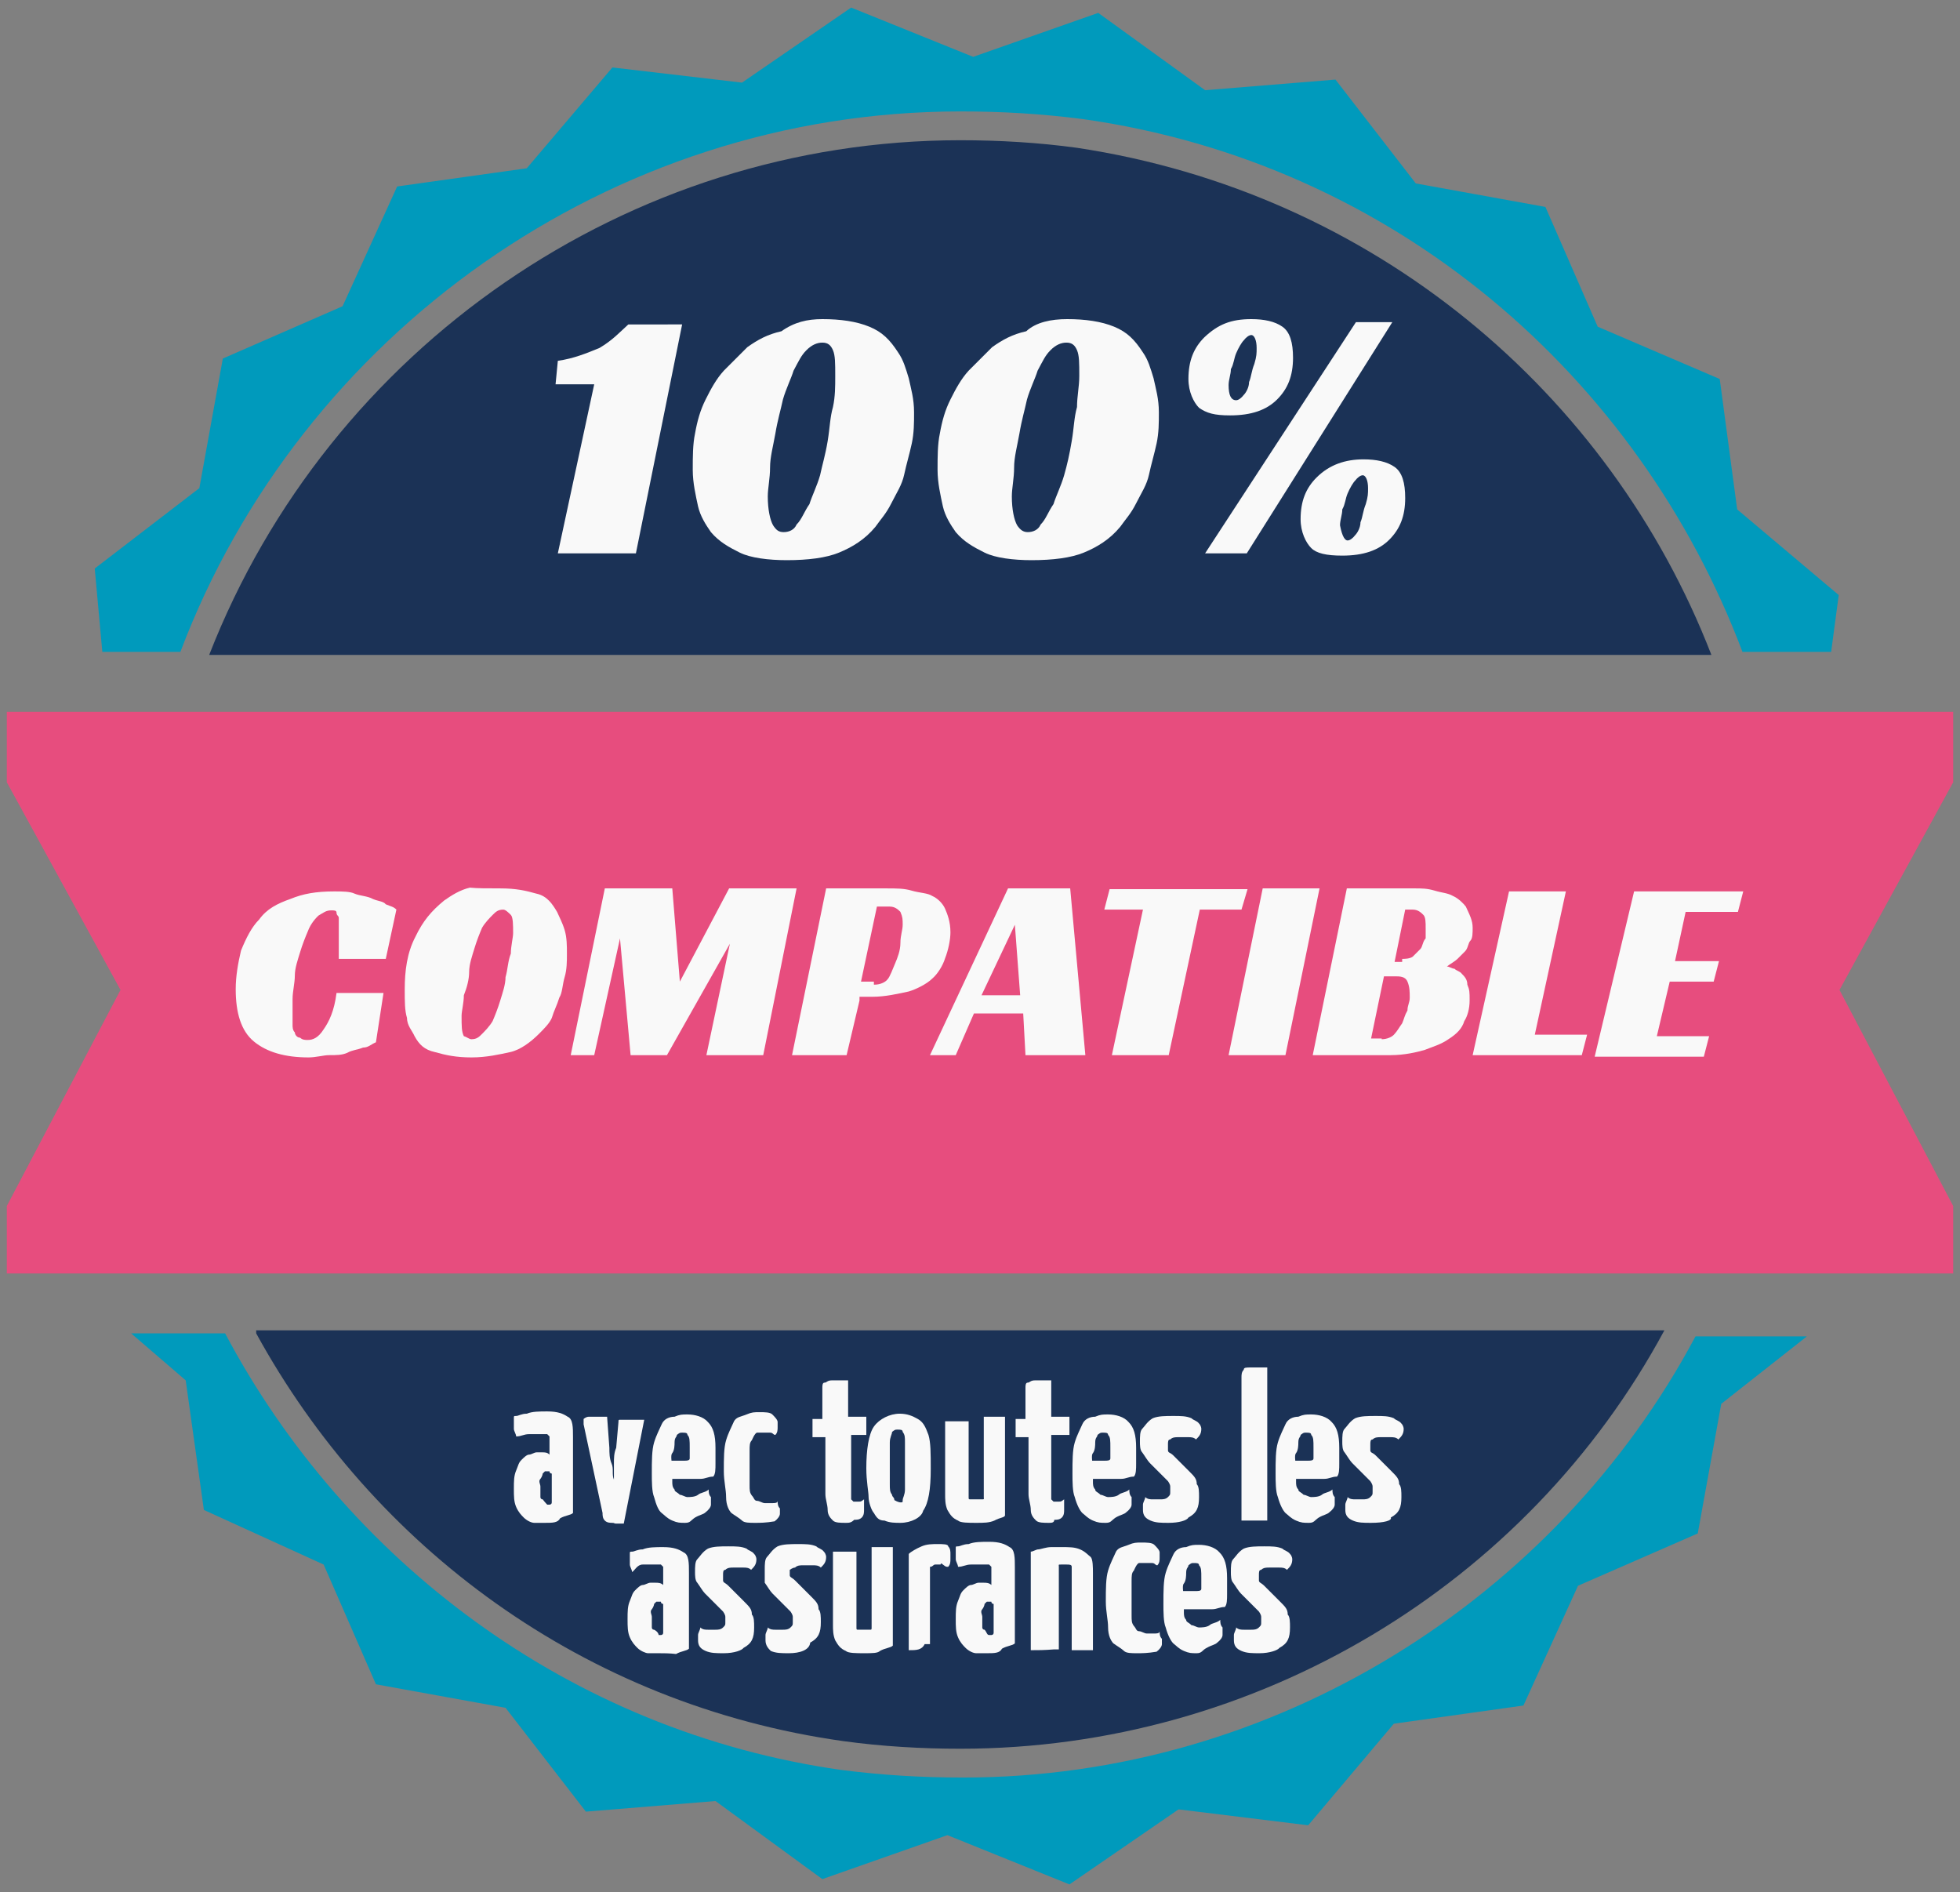 <?xml version="1.0" encoding="utf-8"?>
<!-- Generator: Adobe Illustrator 23.0.6, SVG Export Plug-In . SVG Version: 6.00 Build 0)  -->
<svg version="1.1" id="_x2014_ÎÓÈ_x5F_1" xmlns="http://www.w3.org/2000/svg" xmlns:xlink="http://www.w3.org/1999/xlink"
	 x="0px" y="0px" viewBox="0 0 258.6 249.6" style="enable-background:new 0 0 258.6 249.6;" xml:space="preserve">
<rect x="0" y="0" width="258.6" height="249.6" fill="#808080" stroke="none"/>
<style type="text/css">
	.st0{fill:#E74D7E;}
	.st1{fill:#009ABC;}
	.st2{fill:#1B3256;}
	.st3{fill:#F9F9F9;}
</style>
<polygon class="st0" points="257.7,93.9 129.1,93.9 0.9,93.9 0.9,103.2 15.9,130.6 0.9,159.1 0.9,159.1 0.9,168 129.1,168 
	257.7,168 257.7,159.1 257.7,159.1 242.7,130.6 257.7,103.2 "/>
<path class="st1" d="M126.7,14.7L126.7,14.7c5.5,0,10.6,0.3,16.1,1c41.2,5.8,73.4,34,87.1,70.3h11.7l1-7.5l-13.4-11.3L226.9,50
	l-16.1-6.9l-6.9-15.8l-17.1-3.1l-10.6-13.7L159,11.9L144.9,1.7l-16.5,5.8L112.3,1l-14.4,9.9L80.8,8.9L69.5,22.2l-17.1,2.4l-7.2,15.8
	l-15.8,6.9l-3.1,17.1L12.5,75l1,11h10.3C39.6,44.2,80.4,14.7,126.7,14.7z"/>
<path class="st1" d="M127.1,234.5c-5.5,0-10.6-0.3-16.1-1c-36-5.1-65.5-27.8-81.3-57.6H17.3l7.2,6.2l2.4,17.1l15.8,7.2l6.9,15.8
	l17.1,3.1L77.3,239l17.1-1.4l14.1,10.3l16.5-5.8l16.1,6.5l14.4-9.9l17.1,2.1l11.3-13.4l17.1-2.4l7.2-15.8l15.8-6.9l3.1-17.1
	l11.3-8.9h-14.7C205.3,210.9,168.2,234.5,127.1,234.5z"/>
<g>
	<g>
		<path class="st2" d="M225.8,86.4c-13.4-34.6-44.6-61-83.7-66.9c-5.1-0.7-10.3-1-15.4-1c-43.9,0-83.3,27.4-99.1,67.9h101.5H225.8z"
			/>
		<path class="st2" d="M33.8,175.9c15.4,28.1,43.2,49,77.5,53.8c5.1,0.7,10.3,1,15.4,1c39.1,0,74.8-21.6,92.9-55.2h-90.5H33.8V175.9
			z"/>
	</g>
</g>
<path class="st3" d="M73.6,47.6c2.1-0.3,3.8-1,5.5-1.7c1.7-1,2.7-2.1,3.8-3.1H90L83.9,73H73.6l4.8-22.3h-5.1L73.6,47.6z"/>
<path class="st3" d="M108.5,42.1c2.4,0,4.5,0.3,6.2,1c1.7,0.7,2.7,1.7,3.8,3.4c0.7,1,1,2.1,1.4,3.4c0.3,1.4,0.7,2.7,0.7,4.5
	c0,1.4,0,2.7-0.3,4.1c-0.3,1.4-0.7,2.7-1,4.1c-0.3,1.4-1,2.4-1.7,3.8c-0.7,1.4-1.4,2.1-2.1,3.1c-1.4,1.7-3.1,2.7-4.8,3.4
	c-1.7,0.7-4.1,1-6.9,1c-2.4,0-4.8-0.3-6.2-1s-2.7-1.4-3.8-2.7c-0.7-1-1.4-2.1-1.7-3.4c-0.3-1.4-0.7-3.1-0.7-4.8s0-3.4,0.3-4.8
	c0.3-1.7,0.7-3.1,1.4-4.5s1.4-2.7,2.4-3.8c1-1,2.1-2.1,3.1-3.1c1.4-1,2.7-1.7,4.5-2.1C104.8,42.5,106.5,42.1,108.5,42.1z
	 M103.4,70.2c0.7,0,1.4-0.3,1.7-1c0.7-0.7,1-1.7,1.7-2.7c0.3-1,1-2.4,1.4-3.8c0.3-1.4,0.7-2.7,1-4.5s0.3-3.1,0.7-4.5
	c0.3-1.4,0.3-2.7,0.3-4.1c0-1.7,0-2.7-0.3-3.4c-0.3-0.7-0.7-1-1.4-1s-1.4,0.3-2.1,1c-0.7,0.7-1,1.4-1.7,2.7c-0.3,1-1,2.4-1.4,3.8
	c-0.3,1.4-0.7,2.7-1,4.5c-0.3,1.7-0.7,3.1-0.7,4.5s-0.3,2.7-0.3,3.8c0,1.7,0.3,3.1,0.7,3.8C102.4,69.9,102.7,70.2,103.4,70.2z"/>
<path class="st3" d="M140.8,42.1c2.4,0,4.5,0.3,6.2,1c1.7,0.7,2.7,1.7,3.8,3.4c0.7,1,1,2.1,1.4,3.4c0.3,1.4,0.7,2.7,0.7,4.5
	c0,1.4,0,2.7-0.3,4.1c-0.3,1.4-0.7,2.7-1,4.1c-0.3,1.4-1,2.4-1.7,3.8c-0.7,1.4-1.4,2.1-2.1,3.1c-1.4,1.7-3.1,2.7-4.8,3.4
	c-1.7,0.7-4.1,1-6.9,1c-2.4,0-4.8-0.3-6.2-1c-1.4-0.7-2.7-1.4-3.8-2.7c-0.7-1-1.4-2.1-1.7-3.4c-0.3-1.4-0.7-3.1-0.7-4.8
	s0-3.4,0.3-4.8c0.3-1.7,0.7-3.1,1.4-4.5c0.7-1.4,1.4-2.7,2.4-3.8c1-1,2.1-2.1,3.1-3.1c1.4-1,2.7-1.7,4.5-2.1
	C136.7,42.5,138.7,42.1,140.8,42.1z M135.6,70.2c0.7,0,1.4-0.3,1.7-1c0.7-0.7,1-1.7,1.7-2.7c0.3-1,1-2.4,1.4-3.8s0.7-2.7,1-4.5
	c0.3-1.7,0.3-3.1,0.7-4.5c0-1.4,0.3-2.7,0.3-4.1c0-1.7,0-2.7-0.3-3.4c-0.3-0.7-0.7-1-1.4-1s-1.4,0.3-2.1,1c-0.7,0.7-1,1.4-1.7,2.7
	c-0.3,1-1,2.4-1.4,3.8c-0.3,1.4-0.7,2.7-1,4.5c-0.3,1.7-0.7,3.1-0.7,4.5s-0.3,2.7-0.3,3.8c0,1.7,0.3,3.1,0.7,3.8
	C134.6,69.9,135,70.2,135.6,70.2z"/>
<path class="st3" d="M165.1,42.1c1.7,0,3.1,0.3,4.1,1c1,0.7,1.4,2.1,1.4,4.1c0,2.4-0.7,4.1-2.1,5.5c-1.4,1.4-3.4,2.1-6.2,2.1
	c-2.1,0-3.1-0.3-4.1-1c-0.7-0.7-1.4-2.1-1.4-3.8c0-2.4,0.7-4.1,2.1-5.5C160.7,42.8,162.4,42.1,165.1,42.1z M159,73l19.9-30.5h4.8
	L164.5,73H159z M163.1,52.8c0.3,0,0.7-0.3,1-0.7c0.3-0.3,0.7-1,0.7-1.7c0.3-0.7,0.3-1.4,0.7-2.4c0.3-1,0.3-1.4,0.3-2.1
	c0-1-0.3-1.7-0.7-1.7c-0.3,0-0.7,0.3-1,0.7c-0.3,0.3-0.7,1-1,1.7c-0.3,0.7-0.3,1.4-0.7,2.1c0,0.7-0.3,1.4-0.3,2.1
	C162.1,52.1,162.4,52.8,163.1,52.8z M179.9,60.6c1.7,0,3.1,0.3,4.1,1c1,0.7,1.4,2.1,1.4,4.1c0,2.4-0.7,4.1-2.1,5.5
	c-1.4,1.4-3.4,2.1-6.2,2.1c-2.1,0-3.4-0.3-4.1-1c-0.7-0.7-1.4-2.1-1.4-3.8c0-2.4,0.7-4.1,2.1-5.5C175.4,61.3,177.5,60.6,179.9,60.6z
	 M177.8,71.3c0.3,0,0.7-0.3,1-0.7c0.3-0.3,0.7-1,0.7-1.7c0.3-0.7,0.3-1.4,0.7-2.4c0.3-1,0.3-1.4,0.3-2.1c0-1-0.3-1.7-0.7-1.7
	c-0.3,0-0.7,0.3-1,0.7c-0.3,0.3-0.7,1-1,1.7c-0.3,0.7-0.3,1.4-0.7,2.1c0,0.7-0.3,1.4-0.3,2.1C177.1,70.9,177.5,71.3,177.8,71.3z"/>
<path class="st3" d="M49.6,137.5c-0.7,0.3-1,0.7-1.7,0.7c-0.7,0.3-1.4,0.3-2.1,0.7c-0.7,0.3-1.4,0.3-2.4,0.3c-0.7,0-1.7,0.3-2.7,0.3
	c-3.1,0-5.5-0.7-7.2-2.1c-1.7-1.4-2.4-3.8-2.4-6.9c0-1.7,0.3-3.4,0.7-5.1c0.7-1.7,1.4-3.1,2.4-4.1c1-1.4,2.4-2.1,4.1-2.7
	c1.7-0.7,3.4-1,5.8-1c1,0,2.1,0,2.7,0.3c0.7,0.3,1.7,0.3,2.4,0.7c0.7,0.3,1.4,0.3,1.7,0.7c0.7,0.3,1,0.3,1.4,0.7l-1.4,6.5h-6.2
	c0-0.3,0-0.7,0-1s0-0.7,0-1s0-0.7,0-1s0-0.7,0-1s0-0.3,0-0.7c0-0.3,0-0.3,0-0.7c0-0.3-0.3-0.3-0.3-0.7c0-0.3-0.3-0.3-0.7-0.3
	c-0.7,0-1,0.3-1.7,0.7c-0.3,0.3-1,1-1.4,2.1c-0.3,0.7-0.7,1.7-1,2.7s-0.7,2.1-0.7,3.1s-0.3,2.1-0.3,3.1c0,1,0,2.1,0,2.7
	c0,0.3,0,0.3,0,0.7c0,0.3,0,0.7,0.3,1c0,0.3,0.3,0.7,0.7,0.7c0.3,0.3,0.7,0.3,1,0.3c0.7,0,1.4-0.3,2.1-1.4c0.7-1,1.4-2.4,1.7-4.8
	h6.2L49.6,137.5z"/>
<path class="st3" d="M66,117.2c2.1,0,3.4,0.3,4.8,0.7c1.4,0.3,2.1,1.4,2.7,2.4c0.3,0.7,0.7,1.4,1,2.4s0.3,2.1,0.3,3.1
	c0,1,0,2.1-0.3,3.1c-0.3,1-0.3,2.1-0.7,2.7c-0.3,1-0.7,1.7-1,2.7c-0.3,0.7-1,1.4-1.7,2.1c-1,1-2.4,2.1-3.8,2.4
	c-1.4,0.3-3.1,0.7-5.1,0.7s-3.4-0.3-4.8-0.7c-1.4-0.3-2.1-1-2.7-2.1c-0.3-0.7-1-1.4-1-2.4c-0.3-1-0.3-2.1-0.3-3.8
	c0-2.4,0.3-4.8,1.4-6.9c1-2.1,2.1-3.4,3.8-4.8c1-0.7,2.1-1.4,3.4-1.7C62.9,117.2,64.3,117.2,66,117.2z M62.2,137.1
	c0.7,0,1-0.3,1.4-0.7c0.3-0.3,1-1,1.4-1.7c0.3-0.7,0.7-1.7,1-2.7s0.7-2.1,0.7-3.1c0.3-1,0.3-2.1,0.7-3.1c0-1,0.3-2.1,0.3-2.7
	c0-1,0-2.1-0.3-2.4c-0.3-0.3-0.7-0.7-1-0.7c-0.7,0-1,0.3-1.4,0.7c-0.3,0.3-1,1-1.4,1.7c-0.3,0.7-0.7,1.7-1,2.7s-0.7,2.1-0.7,3.1
	s-0.3,2.1-0.7,3.1c0,1-0.3,2.1-0.3,2.7c0,1.4,0,2.1,0.3,2.7C61.6,136.8,61.9,137.1,62.2,137.1z"/>
<path class="st3" d="M100.7,139.2h-7.5l3.1-14.7L88,139.2h-4.8l-1.4-15.4l-3.4,15.4h-3.1l4.5-22h8.9l1,12.3l6.5-12.3h8.9
	L100.7,139.2z"/>
<path class="st3" d="M113.4,132l-1.7,7.2h-7.2l4.5-22h7.9c1.4,0,2.4,0,3.4,0.3c1,0.3,2.1,0.3,2.7,0.7c0.7,0.3,1.4,1,1.7,1.7
	c0.3,0.7,0.7,1.7,0.7,3.1c0,1-0.3,2.4-0.7,3.4c-0.3,1-1,2.1-1.7,2.7c-0.7,0.7-2.1,1.4-3.1,1.7c-1.4,0.3-3.1,0.7-4.8,0.7h-1.7V132z
	 M115.4,129.9c0.7,0,1.4-0.3,1.7-0.7c0.3-0.3,0.7-1.4,1-2.1c0.3-0.7,0.7-1.7,0.7-2.7s0.3-1.7,0.3-2.4c0-0.7,0-1-0.3-1.7
	c-0.3-0.3-0.7-0.7-1.4-0.7h-1.7l-2.1,9.9h1.7V129.9z"/>
<path class="st3" d="M143.2,139.2h-7.9l-0.3-5.5h-6.5l-2.4,5.5h-3.4l10.3-22h8.2L143.2,139.2z M129.5,131.3h5.1l-0.7-9.3
	L129.5,131.3z"/>
<path class="st3" d="M163.8,120h-5.5l-4.1,19.2h-7.5l4.1-19.2h-5.1l0.7-2.7h18.2L163.8,120z"/>
<path class="st3" d="M169.6,139.2h-7.5l4.5-22h7.5L169.6,139.2z"/>
<path class="st3" d="M194.3,122.4c0,0.7,0,1.4-0.3,1.7c-0.3,0.3-0.3,1-0.7,1.4c-0.3,0.3-0.7,0.7-1,1c-0.3,0.3-1,0.7-1.4,1
	c0.3,0,0.7,0.3,1,0.3c0.3,0.3,0.7,0.3,1,0.7c0.3,0.3,0.7,0.7,0.7,1.4c0.3,0.7,0.3,1,0.3,2.1s-0.3,2.1-0.7,2.7c-0.3,1-1,1.7-2.1,2.4
	c-1,0.7-2.1,1-3.1,1.4c-1,0.3-2.7,0.7-4.5,0.7h-10.3l4.5-22h8.9c1,0,1.7,0,2.7,0.3c1,0.3,1.7,0.3,2.4,0.7c0.7,0.3,1.4,1,1.7,1.4
	C193.9,120.7,194.3,121.4,194.3,122.4z M182.3,137.1c0.7,0,1.4-0.3,1.7-0.7c0.3-0.3,0.7-1,1-1.4c0.3-0.7,0.3-1,0.7-1.7
	c0-0.7,0.3-1,0.3-1.7c0-0.7,0-1.4-0.3-2.1c-0.3-0.7-1-0.7-1.7-0.7h-1.4l-1.7,8.2H182.3z M185,126.5c0.3,0,1,0,1.4-0.3
	c0.3-0.3,0.7-0.7,1-1c0.3-0.3,0.3-1,0.7-1.4c0-0.3,0-1,0-1.4c0-0.7,0-1.4-0.3-1.7c-0.3-0.3-0.7-0.7-1.4-0.7h-1l-1.4,6.9h1V126.5z"/>
<path class="st3" d="M199.1,117.6h7.5l-4.1,18.9h6.9l-0.7,2.7h-14.4L199.1,117.6z"/>
<path class="st3" d="M215.6,117.6H230l-0.7,2.7h-6.9l-1.4,6.5h5.8l-0.7,2.7h-5.8l-1.7,7.2h6.9l-0.7,2.7h-14.4L215.6,117.6z"/>
<path class="st3" d="M71.9,200.9c-0.3,0-1,0-1.4,0s-1-0.3-1.4-0.7c-0.3-0.3-0.7-0.7-1-1.4c-0.3-0.7-0.3-1.4-0.3-2.4
	c0-1,0-1.7,0.3-2.4c0.3-0.7,0.3-1,0.7-1.4c0.3-0.3,0.7-0.7,1-0.7s0.7-0.3,1-0.3s0.3,0,0.7,0s0.7,0,1,0.3c0-0.3,0-0.7,0-1
	c0-0.3,0-0.7,0-0.7c0-0.3,0-0.3,0-0.7l-0.3-0.3c0,0-0.3,0-0.7,0c-0.3,0-1,0-1.7,0c-0.7,0-1,0.3-1.7,0.3c0-0.3-0.3-0.7-0.3-1
	c0-0.3,0-0.7,0-0.7s0-0.3,0-0.7c0-0.3,0-0.3,0.3-0.3s0.7-0.3,1.4-0.3c0.7-0.3,1.7-0.3,2.7-0.3c1.4,0,2.1,0.3,2.7,0.7
	c0.7,0.3,0.7,1.4,0.7,2.7v1.4c0,1,0,2.1,0,3.1s0,2.1,0,3.1c0,1,0,1.7,0,2.4c-0.3,0.3-1,0.3-1.7,0.7
	C73.6,200.9,72.9,200.9,71.9,200.9z M72.2,198.5h0.3c0,0,0.3,0,0.3-0.3c0-0.3,0-0.3,0-1c0-0.7,0-0.7,0-1.4s0-1,0-1.4
	c0,0-0.3,0-0.3-0.3h-0.3h-0.3l-0.3,0.3c0,0,0,0.3-0.3,0.7c-0.3,0.3,0,0.7,0,1c0,0.3,0,0.7,0,0.7c0,0.3,0,0.3,0,0.7
	c0,0,0,0.3,0.3,0.3C71.9,198.2,72.2,198.5,72.2,198.5z"/>
<path class="st3" d="M80.8,200.9c-0.3,0-0.7,0-1-0.3c-0.3-0.3-0.3-0.7-0.3-1L77,187.9c0-0.3,0-0.7,0-0.7s0.3-0.3,0.7-0.3
	c0.3,0,1.4,0,2.4,0l0.3,4.1c0,0.7,0,1.4,0.3,2.1s0,1.4,0.3,2.1c0,0.7,0,1.4,0,2.4l0,0c0-1,0-1.7,0-2.4s0-1.4,0-2.1s0-1.4,0.3-2.1
	l0.3-3.4c0-0.3,0-0.3,0.3-0.3c0,0,0.3,0,0.7,0c0.3,0,1,0,2.4,0l-2.7,13.7c-0.3,0-0.7,0-1,0S81.1,200.9,80.8,200.9z"/>
<path class="st3" d="M90.4,200.9c-0.7,0-1,0-1.7-0.3c-0.7-0.3-1-0.7-1.4-1s-0.7-1-1-2.1c-0.3-0.7-0.3-2.1-0.3-3.1
	c0-1.7,0-3.1,0.3-4.1c0.3-1,0.7-1.7,1-2.4c0.3-0.7,1-1,1.7-1c0.7-0.3,1-0.3,1.7-0.3c1,0,2.1,0.3,2.7,1c0.7,0.7,1,1.7,1,3.4
	c0,0.7,0,1.4,0,2.1c0,0.7,0,1.4-0.3,1.7c-0.7,0-1,0.3-1.7,0.3c-0.7,0-1.4,0-2.1,0c-0.7,0-1.4,0-2.4,0v-2.4c0.7,0,1,0,1.4,0
	c0.3,0,0.7,0,1,0s0.7,0,0.7-0.3c0,0,0-0.3,0-0.7c0-0.3,0-0.7,0-0.7c0-1,0-1.4-0.3-1.7c0-0.3-0.3-0.3-0.7-0.3c-0.3,0-0.3,0-0.7,0.3
	c0,0.3-0.3,0.3-0.3,1c0,0.3,0,1-0.3,1.4c-0.3,0.3,0,1.4,0,2.1c0,0.7,0,1,0,1.7c0,0.3,0,0.7,0.3,1c0,0.3,0.3,0.3,0.7,0.7
	c0.3,0,0.7,0.3,1,0.3s1,0,1.4-0.3c0.3-0.3,1-0.3,1.4-0.7c0,0.3,0,0.7,0.3,1c0,0.3,0,0.7,0,1c0,0.3-0.3,0.7-0.7,1
	c-0.3,0.3-0.7,0.3-1.4,0.7C91.1,200.6,91.1,200.9,90.4,200.9z"/>
<path class="st3" d="M99.6,200.9c-0.7,0-1.4,0-1.7-0.3c-0.3-0.3-1-0.7-1.4-1c-0.3-0.3-0.7-1-0.7-2.1c0-1-0.3-2.1-0.3-3.4
	c0-1.7,0-3.1,0.3-4.1s0.7-1.7,1-2.4s1-0.7,1.7-1c0.7-0.3,1-0.3,1.7-0.3c0.7,0,1.4,0,1.7,0.3c0.3,0.3,0.7,0.7,0.7,1
	c0,0.3,0,0.3,0,0.7c0,0.3,0,0.7-0.3,1c-0.3,0-0.3-0.3-0.7-0.3c-0.3,0-0.7,0-1,0s-0.3,0-0.7,0c-0.3,0-0.7,1-0.7,1
	c-0.3,0.3-0.3,0.7-0.3,1.4s0,1.4,0,2.4c0,0.7,0,1.4,0,2.1s0,1,0.3,1.4c0.3,0.3,0.3,0.7,0.7,0.7c0.3,0,0.7,0.3,1,0.3s0.7,0,1,0
	s0.7,0,0.7-0.3c0,0.3,0,0.7,0.3,1c0,0.3,0,0.3,0,0.7c0,0.3-0.3,0.7-0.7,1C101,200.9,100.3,200.9,99.6,200.9z"/>
<path class="st3" d="M111.6,200.9c-0.7,0-1.4,0-1.7-0.3c-0.3-0.3-0.7-0.7-0.7-1.4s-0.3-1.4-0.3-2.1v-7.5h-1.7c0-0.7,0-1.4,0-1.7
	c0-0.3,0-0.7,0-0.7h0.3h1v-4.1c0-0.3,0-0.7,0.3-0.7s0.3-0.3,1-0.3c0.3,0,1,0,2.1,0v4.8h2.4c0,0.7,0,1.4,0,1.7c0,0.3,0,0.7,0,0.7H114
	h-1.7v7.5c0,0.3,0,0.3,0,0.7c0,0.3,0,0.3,0,0.3l0.3,0.3c0.3,0,0.3,0,0.7,0c0.3,0,0.3,0,0.7-0.3c0,0.3,0,0.3,0,0.7c0,0.3,0,0.7,0,0.7
	c0,0.3,0,0.7-0.3,1c-0.3,0.3-0.7,0.3-1,0.3C112.3,200.9,112,200.9,111.6,200.9z"/>
<path class="st3" d="M118.8,200.9c-0.7,0-1.4,0-2.1-0.3c-0.7,0-1-0.3-1.4-1c-0.3-0.3-0.7-1.4-0.7-2.1s-0.3-2.1-0.3-3.8
	c0-2.4,0.3-4.5,1-5.5c0.7-1,2.1-1.7,3.4-1.7c1,0,1.7,0.3,2.4,0.7s1,1,1.4,2.1c0.3,1,0.3,2.4,0.3,4.5c0,2.7-0.3,4.5-1,5.5
	C121.6,200.2,120.2,200.9,118.8,200.9z M118.8,198.2c0.3,0,0.3,0,0.3-0.3c0-0.3,0.3-0.7,0.3-1.4c0-0.7,0-1.7,0-3.1
	c0-1.4,0-2.4,0-3.1c0-0.7,0-1-0.3-1.4c0-0.3-0.3-0.3-0.7-0.3c-0.3,0-0.3,0-0.7,0.3c0,0.3-0.3,0.7-0.3,1.4c0,0.7,0,1.7,0,3.1
	c0,1,0,2.1,0,2.4c0,0.7,0,1,0.3,1.4c0,0.3,0.3,0.3,0.3,0.7C118.5,198.2,118.8,198.2,118.8,198.2z"/>
<path class="st3" d="M128.8,200.9c-1,0-2.1,0-2.4-0.3c-0.7-0.3-1-0.7-1.4-1.4c-0.3-0.7-0.3-1.4-0.3-2.1v-9.3c0-0.3,0-0.3,0-0.3
	s0.3,0,0.7,0c0.3,0,1.4,0,2.4,0v9.3c0,0.3,0,0.3,0,0.7c0,0.3,0,0.3,0.3,0.3c0.3,0,0.3,0,0.7,0s0.3,0,0.7,0s0.3,0,0.3-0.3v-10.3
	c0-0.3,0-0.3,0-0.3s0.3,0,0.7,0s1,0,2.1,0v13c0,0.3-0.7,0.3-1.4,0.7C130.5,200.9,129.8,200.9,128.8,200.9z"/>
<path class="st3" d="M138.4,200.9c-0.7,0-1.4,0-1.7-0.3c-0.3-0.3-0.7-0.7-0.7-1.4s-0.3-1.4-0.3-2.1v-7.5h-1.7c0-0.7,0-1.4,0-1.7
	c0-0.3,0-0.7,0-0.7h0.3h1v-4.1c0-0.3,0-0.7,0.3-0.7c0.3,0,0.3-0.3,1-0.3c0.3,0,1,0,2.1,0v4.8h2.4c0,0.7,0,1.4,0,1.7
	c0,0.3,0,0.7,0,0.7h-0.3h-2.1v7.5c0,0.3,0,0.3,0,0.7c0,0.3,0,0.3,0,0.3l0.3,0.3c0.3,0,0.3,0,0.7,0c0.3,0,0.3,0,0.7-0.3
	c0,0.3,0,0.3,0,0.7c0,0.3,0,0.7,0,0.7c0,0.3,0,0.7-0.3,1c-0.3,0.3-0.7,0.3-1,0.3C139.1,200.9,138.7,200.9,138.4,200.9z"/>
<path class="st3" d="M145.9,200.9c-0.7,0-1,0-1.7-0.3c-0.7-0.3-1-0.7-1.4-1c-0.3-0.3-0.7-1-1-2.1c-0.3-0.7-0.3-2.1-0.3-3.1
	c0-1.7,0-3.1,0.3-4.1c0.3-1,0.7-1.7,1-2.4c0.3-0.7,1-1,1.7-1c0.7-0.3,1-0.3,1.7-0.3c1,0,2.1,0.3,2.7,1c0.7,0.7,1,1.7,1,3.4
	c0,0.7,0,1.4,0,2.1c0,0.7,0,1.4-0.3,1.7c-0.7,0-1,0.3-1.7,0.3s-1.4,0-2.1,0s-1.4,0-2.4,0v-2.4c0.7,0,1,0,1.4,0c0.3,0,0.7,0,1,0
	c0.3,0,0.7,0,0.7-0.3c0,0,0-0.3,0-0.7c0-0.3,0-0.7,0-0.7c0-1,0-1.4-0.3-1.7c0-0.3-0.3-0.3-0.7-0.3c-0.3,0-0.3,0-0.7,0.3
	c0,0.3-0.3,0.3-0.3,1c0,0.3,0,1-0.3,1.4c-0.3,0.3,0,1.4,0,2.1c0,0.7,0,1,0,1.7c0,0.3,0,0.7,0.3,1c0,0.3,0.3,0.3,0.7,0.7
	c0.3,0,0.7,0.3,1,0.3c0.3,0,1,0,1.4-0.3c0.3-0.3,1-0.3,1.4-0.7c0,0.3,0,0.7,0.3,1c0,0.3,0,0.7,0,1c0,0.3-0.3,0.7-0.7,1
	c-0.3,0.3-0.7,0.3-1.4,0.7C146.6,200.6,146.6,200.9,145.9,200.9z"/>
<path class="st3" d="M154.2,200.9c-1,0-1.7,0-2.4-0.3c-0.7-0.3-1-0.7-1-1.4c0-0.3,0-0.3,0-0.7c0-0.3,0.3-0.7,0.3-1
	c0.3,0.3,0.7,0.3,1,0.3c0.3,0,0.7,0,1,0c0.3,0,0.7,0,1-0.3c0.3-0.3,0.3-0.3,0.3-0.7c0-0.3,0-0.3,0-0.7c0-0.3-0.3-0.7-0.3-0.7
	l-2.4-2.4c-0.3-0.3-0.7-1-1-1.4c-0.3-0.3-0.3-1-0.3-1.4c0-0.7,0-1.4,0.3-1.7c0.3-0.3,0.7-1,1.4-1.4c0.7-0.3,1.7-0.3,2.7-0.3
	s1.7,0,2.4,0.3c0.3,0.3,0.7,0.3,1,0.7c0.3,0.3,0.3,0.7,0.3,0.7c0,0.7-0.3,1-0.7,1.4c-0.3-0.3-0.7-0.3-1-0.3c-0.3,0-0.7,0-1.4,0
	c-0.3,0-0.7,0-1,0.3c-0.3,0-0.3,0.3-0.3,0.7c0,0,0,0.3,0,0.7s0.3,0.3,0.7,0.7l2.1,2.1c0.7,0.7,1,1,1,1.7c0.3,0.3,0.3,1,0.3,1.7
	c0,1.4-0.3,2.1-1.4,2.7C156.6,200.6,155.5,200.9,154.2,200.9z"/>
<path class="st3" d="M163.8,200.6v-18.9c0-0.3,0-0.7,0.3-1c0-0.3,0.3-0.3,1-0.3c0.3,0,1,0,2.1,0v19.9c0,0.3,0,0.3,0,0.3
	s-0.3,0-0.7,0C165.5,200.6,164.8,200.6,163.8,200.6z"/>
<path class="st3" d="M172.7,200.9c-0.7,0-1,0-1.7-0.3c-0.7-0.3-1-0.7-1.4-1c-0.3-0.3-0.7-1-1-2.1c-0.3-0.7-0.3-2.1-0.3-3.1
	c0-1.7,0-3.1,0.3-4.1c0.3-1,0.7-1.7,1-2.4c0.3-0.7,1-1,1.7-1c0.7-0.3,1-0.3,1.7-0.3c1,0,2.1,0.3,2.7,1c0.7,0.7,1,1.7,1,3.4
	c0,0.7,0,1.4,0,2.1c0,0.7,0,1.4-0.3,1.7c-0.7,0-1,0.3-1.7,0.3s-1.4,0-2.1,0s-1.4,0-2.4,0v-2.4c0.7,0,1,0,1.4,0c0.3,0,0.7,0,1,0
	c0.3,0,0.7,0,0.7-0.3c0,0,0-0.3,0-0.7c0-0.3,0-0.7,0-0.7c0-1,0-1.4-0.3-1.7c0-0.3-0.3-0.3-0.7-0.3c-0.3,0-0.3,0-0.7,0.3
	c0,0.3-0.3,0.3-0.3,1c0,0.3,0,1-0.3,1.4c-0.3,0.3,0,1.4,0,2.1c0,0.7,0,1,0,1.7c0,0.3,0,0.7,0.3,1c0,0.3,0.3,0.3,0.7,0.7
	c0.3,0,0.7,0.3,1,0.3c0.3,0,1,0,1.4-0.3c0.3-0.3,1-0.3,1.4-0.7c0,0.3,0,0.7,0.3,1c0,0.3,0,0.7,0,1c0,0.3-0.3,0.7-0.7,1
	c-0.3,0.3-0.7,0.3-1.4,0.7C173.4,200.6,173.4,200.9,172.7,200.9z"/>
<path class="st3" d="M180.9,200.9c-1,0-1.7,0-2.4-0.3c-0.7-0.3-1-0.7-1-1.4c0-0.3,0-0.3,0-0.7c0-0.3,0.3-0.7,0.3-1
	c0.3,0.3,0.7,0.3,1,0.3c0.3,0,0.7,0,1,0c0.3,0,0.7,0,1-0.3c0.3-0.3,0.3-0.3,0.3-0.7c0-0.3,0-0.3,0-0.7c0-0.3-0.3-0.7-0.3-0.7
	l-2.4-2.4c-0.3-0.3-0.7-1-1-1.4c-0.3-0.3-0.3-1-0.3-1.4c0-0.7,0-1.4,0.3-1.7c0.3-0.3,0.7-1,1.4-1.4c0.7-0.3,1.7-0.3,2.7-0.3
	s1.7,0,2.4,0.3c0.3,0.3,0.7,0.3,1,0.7c0.3,0.3,0.3,0.7,0.3,0.7c0,0.7-0.3,1-0.7,1.4c-0.3-0.3-0.7-0.3-1-0.3c-0.3,0-0.7,0-1.4,0
	c-0.3,0-0.7,0-1,0.3c-0.3,0-0.3,0.3-0.3,0.7c0,0,0,0.3,0,0.7s0.3,0.3,0.7,0.7l2.1,2.1c0.7,0.7,1,1,1,1.7c0.3,0.3,0.3,1,0.3,1.7
	c0,1.4-0.3,2.1-1.4,2.7C183.7,200.6,182.6,200.9,180.9,200.9z"/>
<path class="st3" d="M86.9,218.1c-0.3,0-1,0-1.4,0c-0.3,0-1-0.3-1.4-0.7c-0.3-0.3-0.7-0.7-1-1.4c-0.3-0.7-0.3-1.4-0.3-2.4
	c0-1,0-1.7,0.3-2.4s0.3-1,0.7-1.4c0.3-0.3,0.7-0.7,1-0.7s0.7-0.3,1-0.3s0.3,0,0.7,0c0.3,0,0.7,0,1,0.3c0-0.3,0-0.7,0-1
	c0-0.3,0-0.7,0-0.7c0-0.3,0-0.3,0-0.7l-0.3-0.3c0,0-0.3,0-0.7,0c-0.3,0-1,0-1.7,0s-1,0.7-1.4,1c0-0.3-0.3-0.7-0.3-1
	c0-0.3,0-0.7,0-0.7s0-0.3,0-0.7c0-0.3,0-0.3,0.3-0.3s0.7-0.3,1.4-0.3c0.7-0.3,1.7-0.3,2.7-0.3c1.4,0,2.1,0.3,2.7,0.7
	c0.7,0.3,0.7,1.4,0.7,2.7v1.4c0,1,0,2.1,0,3.1c0,1,0,2.1,0,3.1c0,1,0,1.7,0,2.4c-0.3,0.3-1,0.3-1.7,0.7
	C88.3,218.1,87.6,218.1,86.9,218.1z M86.9,215.7h0.3c0,0,0.3,0,0.3-0.3c0-0.3,0-0.3,0-1s0-0.7,0-1.4c0-0.7,0-1,0-1.4
	c0,0-0.3,0-0.3-0.3h-0.3h-0.3l-0.3,0.3c0,0,0,0.3-0.3,0.7c-0.3,0.3,0,0.7,0,1c0,0.3,0,0.7,0,0.7c0,0.3,0,0.3,0,0.7
	c0,0,0,0.3,0.3,0.3C86.9,215.3,86.9,215.7,86.9,215.7z"/>
<path class="st3" d="M95.5,218.1c-1,0-1.7,0-2.4-0.3c-0.7-0.3-1-0.7-1-1.4c0-0.3,0-0.3,0-0.7c0-0.3,0.3-0.7,0.3-1
	c0.3,0.3,0.7,0.3,1,0.3s0.7,0,1,0s0.7,0,1-0.3c0.3-0.3,0.3-0.3,0.3-0.7c0-0.3,0-0.3,0-0.7c0-0.3-0.3-0.7-0.3-0.7l-2.4-2.4
	c-0.3-0.3-0.7-1-1-1.4c-0.3-0.3-0.3-1-0.3-1.4c0-0.7,0-1.4,0.3-1.7c0.3-0.3,0.7-1,1.4-1.4c0.7-0.3,1.7-0.3,2.7-0.3
	c1,0,1.7,0,2.4,0.3c0.3,0.3,0.7,0.3,1,0.7c0.3,0.3,0.3,0.7,0.3,0.7c0,0.7-0.3,1-0.7,1.4c-0.3-0.3-0.7-0.3-1-0.3s-0.7,0-1.4,0
	c-0.3,0-0.7,0-1,0.3c-0.3,0-0.3,0.3-0.3,0.7c0,0,0,0.3,0,0.7c0,0.3,0.3,0.3,0.7,0.7l2.1,2.1c0.7,0.7,1,1,1,1.7
	c0.3,0.3,0.3,1,0.3,1.7c0,1.4-0.3,2.1-1.4,2.7C97.9,217.7,96.9,218.1,95.5,218.1z"/>
<path class="st3" d="M104.1,218.1c-1,0-1.7,0-2.4-0.3c-0.3-0.3-0.7-0.7-0.7-1.4c0-0.3,0-0.3,0-0.7c0-0.3,0.3-0.7,0.3-1
	c0.3,0.3,0.7,0.3,1,0.3s0.7,0,1,0s0.7,0,1-0.3c0.3-0.3,0.3-0.3,0.3-0.7c0-0.3,0-0.3,0-0.7c0-0.3-0.3-0.7-0.3-0.7l-2.4-2.4
	c-0.3-0.3-0.7-1-1-1.4c0-0.7,0-1.4,0-1.7c0-0.7,0-1.4,0.3-1.7c0.3-0.3,0.7-1,1.4-1.4c0.7-0.3,1.7-0.3,2.7-0.3s1.7,0,2.4,0.3
	c0.3,0.3,0.7,0.3,1,0.7c0.3,0.3,0.3,0.7,0.3,0.7c0,0.7-0.3,1-0.7,1.4c-0.3-0.3-0.7-0.3-1-0.3s-0.7,0-1.4,0c-0.3,0-0.7,0-1,0.3
	c-0.3,0-0.7,0.3-0.7,0.3s0,0.3,0,0.7c0,0.3,0.3,0.3,0.7,0.7l2.1,2.1c0.7,0.7,1,1,1,1.7c0.3,0.3,0.3,1,0.3,1.7c0,1.4-0.3,2.1-1.4,2.7
	C106.8,217.7,105.5,218.1,104.1,218.1z"/>
<path class="st3" d="M114,218.1c-1,0-2.1,0-2.4-0.3c-0.7-0.3-1-0.7-1.4-1.4c-0.3-0.7-0.3-1.4-0.3-2.1V205c0-0.3,0-0.3,0-0.3
	s0.3,0,0.7,0c0.3,0,1.4,0,2.4,0v9.3c0,0.3,0,0.3,0,0.7c0,0.3,0,0.3,0.3,0.3s0.3,0,0.7,0c0.3,0,0.3,0,0.7,0c0.3,0,0.3,0,0.3-0.3
	v-10.3c0-0.3,0-0.3,0-0.3s0.3,0,0.7,0c0.3,0,1,0,2.1,0v13c-0.3,0.3-1,0.3-1.7,0.7C115.8,218.1,115.1,218.1,114,218.1z"/>
<path class="st3" d="M119.9,217.7V205c0.3-0.3,1-0.7,1.7-1c0.7-0.3,1.4-0.3,2.1-0.3c0.7,0,1.4,0,1.4,0.3c0.3,0.3,0.3,0.7,0.3,1
	c0,0.3,0,0.3,0,0.7c0,0.3,0,0.7-0.3,1c-0.3,0-0.3,0-0.7-0.3c-0.3-0.3-0.3,0-0.3,0s-0.3,0-0.7,0c-0.3,0-0.3,0.3-0.7,0.3v9.9
	c0,0.3,0,0.3,0,0.3s-0.3,0-0.7,0C121.6,217.7,120.9,217.7,119.9,217.7z"/>
<path class="st3" d="M130.2,218.1c-0.3,0-1,0-1.4,0s-1-0.3-1.4-0.7c-0.3-0.3-0.7-0.7-1-1.4c-0.3-0.7-0.3-1.4-0.3-2.4
	c0-1,0-1.7,0.3-2.4s0.3-1,0.7-1.4c0.3-0.3,0.7-0.7,1-0.7c0.3,0,0.7-0.3,1-0.3c0.3,0,0.3,0,0.7,0c0.3,0,0.7,0,1,0.3c0-0.3,0-0.7,0-1
	c0-0.3,0-0.7,0-0.7c0-0.3,0-0.3,0-0.7l-0.3-0.3c0,0-0.3,0-0.7,0s-1,0-1.7,0c-0.7,0-1,0.3-1.7,0.3c0-0.3-0.3-0.7-0.3-1
	c0-0.3,0-0.7,0-0.7s0-0.3,0-0.7c0-0.3,0-0.3,0.3-0.3s0.7-0.3,1.4-0.3c0.7-0.3,1.7-0.3,2.7-0.3c1.4,0,2.1,0.3,2.7,0.7
	c0.7,0.3,0.7,1.4,0.7,2.7v1.4c0,1,0,2.1,0,3.1s0,2.1,0,3.1s0,1.7,0,2.4c-0.3,0.3-1,0.3-1.7,0.7C131.9,218.1,131.2,218.1,130.2,218.1
	z M130.5,215.7h0.3c0,0,0.3,0,0.3-0.3c0-0.3,0-0.3,0-1s0-0.7,0-1.4c0-0.7,0-1,0-1.4c0,0-0.3,0-0.3-0.3h-0.3h-0.3l-0.3,0.3
	c0,0,0,0.3-0.3,0.7c-0.3,0.3,0,0.7,0,1c0,0.3,0,0.7,0,0.7c0,0.3,0,0.3,0,0.7c0,0,0,0.3,0.3,0.3C130.2,215.3,130.2,215.7,130.5,215.7
	z"/>
<path class="st3" d="M136,217.7v-13c0.3,0,0.7-0.3,1-0.3c0.3,0,1-0.3,1.7-0.3s1,0,1.4,0c1,0,1.7,0,2.4,0.3c0.7,0.3,1,0.7,1.4,1
	c0.3,0.3,0.3,1.4,0.3,2.1v9.9c0,0.3,0,0.3,0,0.3s-0.3,0-0.7,0c-0.3,0-1,0-2.1,0v-9.6c0-0.7,0-1.4,0-1.4c0-0.3-0.3-0.3-0.7-0.3
	s-0.3,0-0.7,0s-0.3,0-0.3,0.3v10.6c0,0.3,0,0.3,0,0.3s-0.3,0-0.7,0C137.7,217.7,137,217.7,136,217.7z"/>
<path class="st3" d="M150,218.1c-0.7,0-1.4,0-1.7-0.3c-0.3-0.3-1-0.7-1.4-1c-0.3-0.3-0.7-1-0.7-2.1c0-1-0.3-2.1-0.3-3.4
	c0-1.7,0-3.1,0.3-4.1c0.3-1,0.7-1.7,1-2.4s1-0.7,1.7-1s1-0.3,1.7-0.3s1.4,0,1.7,0.3c0.3,0.3,0.7,0.7,0.7,1c0,0.3,0,0.3,0,0.7
	c0,0.3,0,0.7-0.3,1c-0.3,0-0.3-0.3-0.7-0.3c-0.3,0-0.7,0-1,0c-0.3,0-0.3,0-0.7,0c-0.3,0-0.7,1-0.7,1c-0.3,0.3-0.3,0.7-0.3,1.4
	c0,0.7,0,1.4,0,2.4c0,0.7,0,1.4,0,2.1s0,1,0.3,1.4c0.3,0.3,0.3,0.7,0.7,0.7c0.3,0,0.7,0.3,1,0.3c0.3,0,0.7,0,1,0
	c0.3,0,0.7,0,0.7-0.3c0,0.3,0,0.7,0.3,1c0,0.3,0,0.3,0,0.7c0,0.3-0.3,0.7-0.7,1C151.4,218.1,150.7,218.1,150,218.1z"/>
<path class="st3" d="M157.9,218.1c-0.7,0-1,0-1.7-0.3c-0.7-0.3-1-0.7-1.4-1c-0.3-0.3-0.7-1-1-2.1c-0.3-0.7-0.3-2.1-0.3-3.1
	c0-1.7,0-3.1,0.3-4.1c0.3-1,0.7-1.7,1-2.4c0.3-0.7,1-1,1.7-1c0.7-0.3,1-0.3,1.7-0.3c1,0,2.1,0.3,2.7,1c0.7,0.7,1,1.7,1,3.4
	c0,0.7,0,1.4,0,2.1s0,1.4-0.3,1.7c-0.7,0-1,0.3-1.7,0.3s-1.4,0-2.1,0s-1.4,0-2.4,0v-2.4c0.7,0,1,0,1.4,0c0.3,0,0.7,0,1,0
	c0.3,0,0.7,0,0.7-0.3c0,0,0-0.3,0-0.7c0-0.3,0-0.7,0-0.7c0-1,0-1.4-0.3-1.7c0-0.3-0.3-0.3-0.7-0.3c-0.3,0-0.3,0-0.7,0.3
	c0,0.3-0.3,0.3-0.3,1c0,0.3,0,1-0.3,1.4c-0.3,0.3,0,1.4,0,2.1s0,1,0,1.7c0,0.3,0,0.7,0.3,1c0,0.3,0.3,0.3,0.7,0.7
	c0.3,0,0.7,0.3,1,0.3c0.3,0,1,0,1.4-0.3c0.3-0.3,1-0.3,1.4-0.7c0,0.3,0,0.7,0.3,1c0,0.3,0,0.7,0,1c0,0.3-0.3,0.7-0.7,1
	c-0.3,0.3-0.7,0.3-1.4,0.7C158.6,217.7,158.6,218.1,157.9,218.1z"/>
<path class="st3" d="M166.2,218.1c-1,0-1.7,0-2.4-0.3c-0.7-0.3-1-0.7-1-1.4c0-0.3,0-0.3,0-0.7c0-0.3,0.3-0.7,0.3-1
	c0.3,0.3,0.7,0.3,1,0.3c0.3,0,0.7,0,1,0c0.3,0,0.7,0,1-0.3c0.3-0.3,0.3-0.3,0.3-0.7c0-0.3,0-0.3,0-0.7c0-0.3-0.3-0.7-0.3-0.7
	l-2.4-2.4c-0.3-0.3-0.7-1-1-1.4c-0.3-0.3-0.3-1-0.3-1.4c0-0.7,0-1.4,0.3-1.7c0.3-0.3,0.7-1,1.4-1.4c0.7-0.3,1.7-0.3,2.7-0.3
	c1,0,1.7,0,2.4,0.3c0.3,0.3,0.7,0.3,1,0.7c0.3,0.3,0.3,0.7,0.3,0.7c0,0.7-0.3,1-0.7,1.4c-0.3-0.3-0.7-0.3-1-0.3c-0.3,0-0.7,0-1.4,0
	c-0.3,0-0.7,0-1,0.3c-0.3,0-0.3,0.3-0.3,0.7c0,0,0,0.3,0,0.7c0,0.3,0.3,0.3,0.7,0.7l2.1,2.1c0.7,0.7,1,1,1,1.7
	c0.3,0.3,0.3,1,0.3,1.7c0,1.4-0.3,2.1-1.4,2.7C168.6,217.7,167.5,218.1,166.2,218.1z"/>
</svg>
